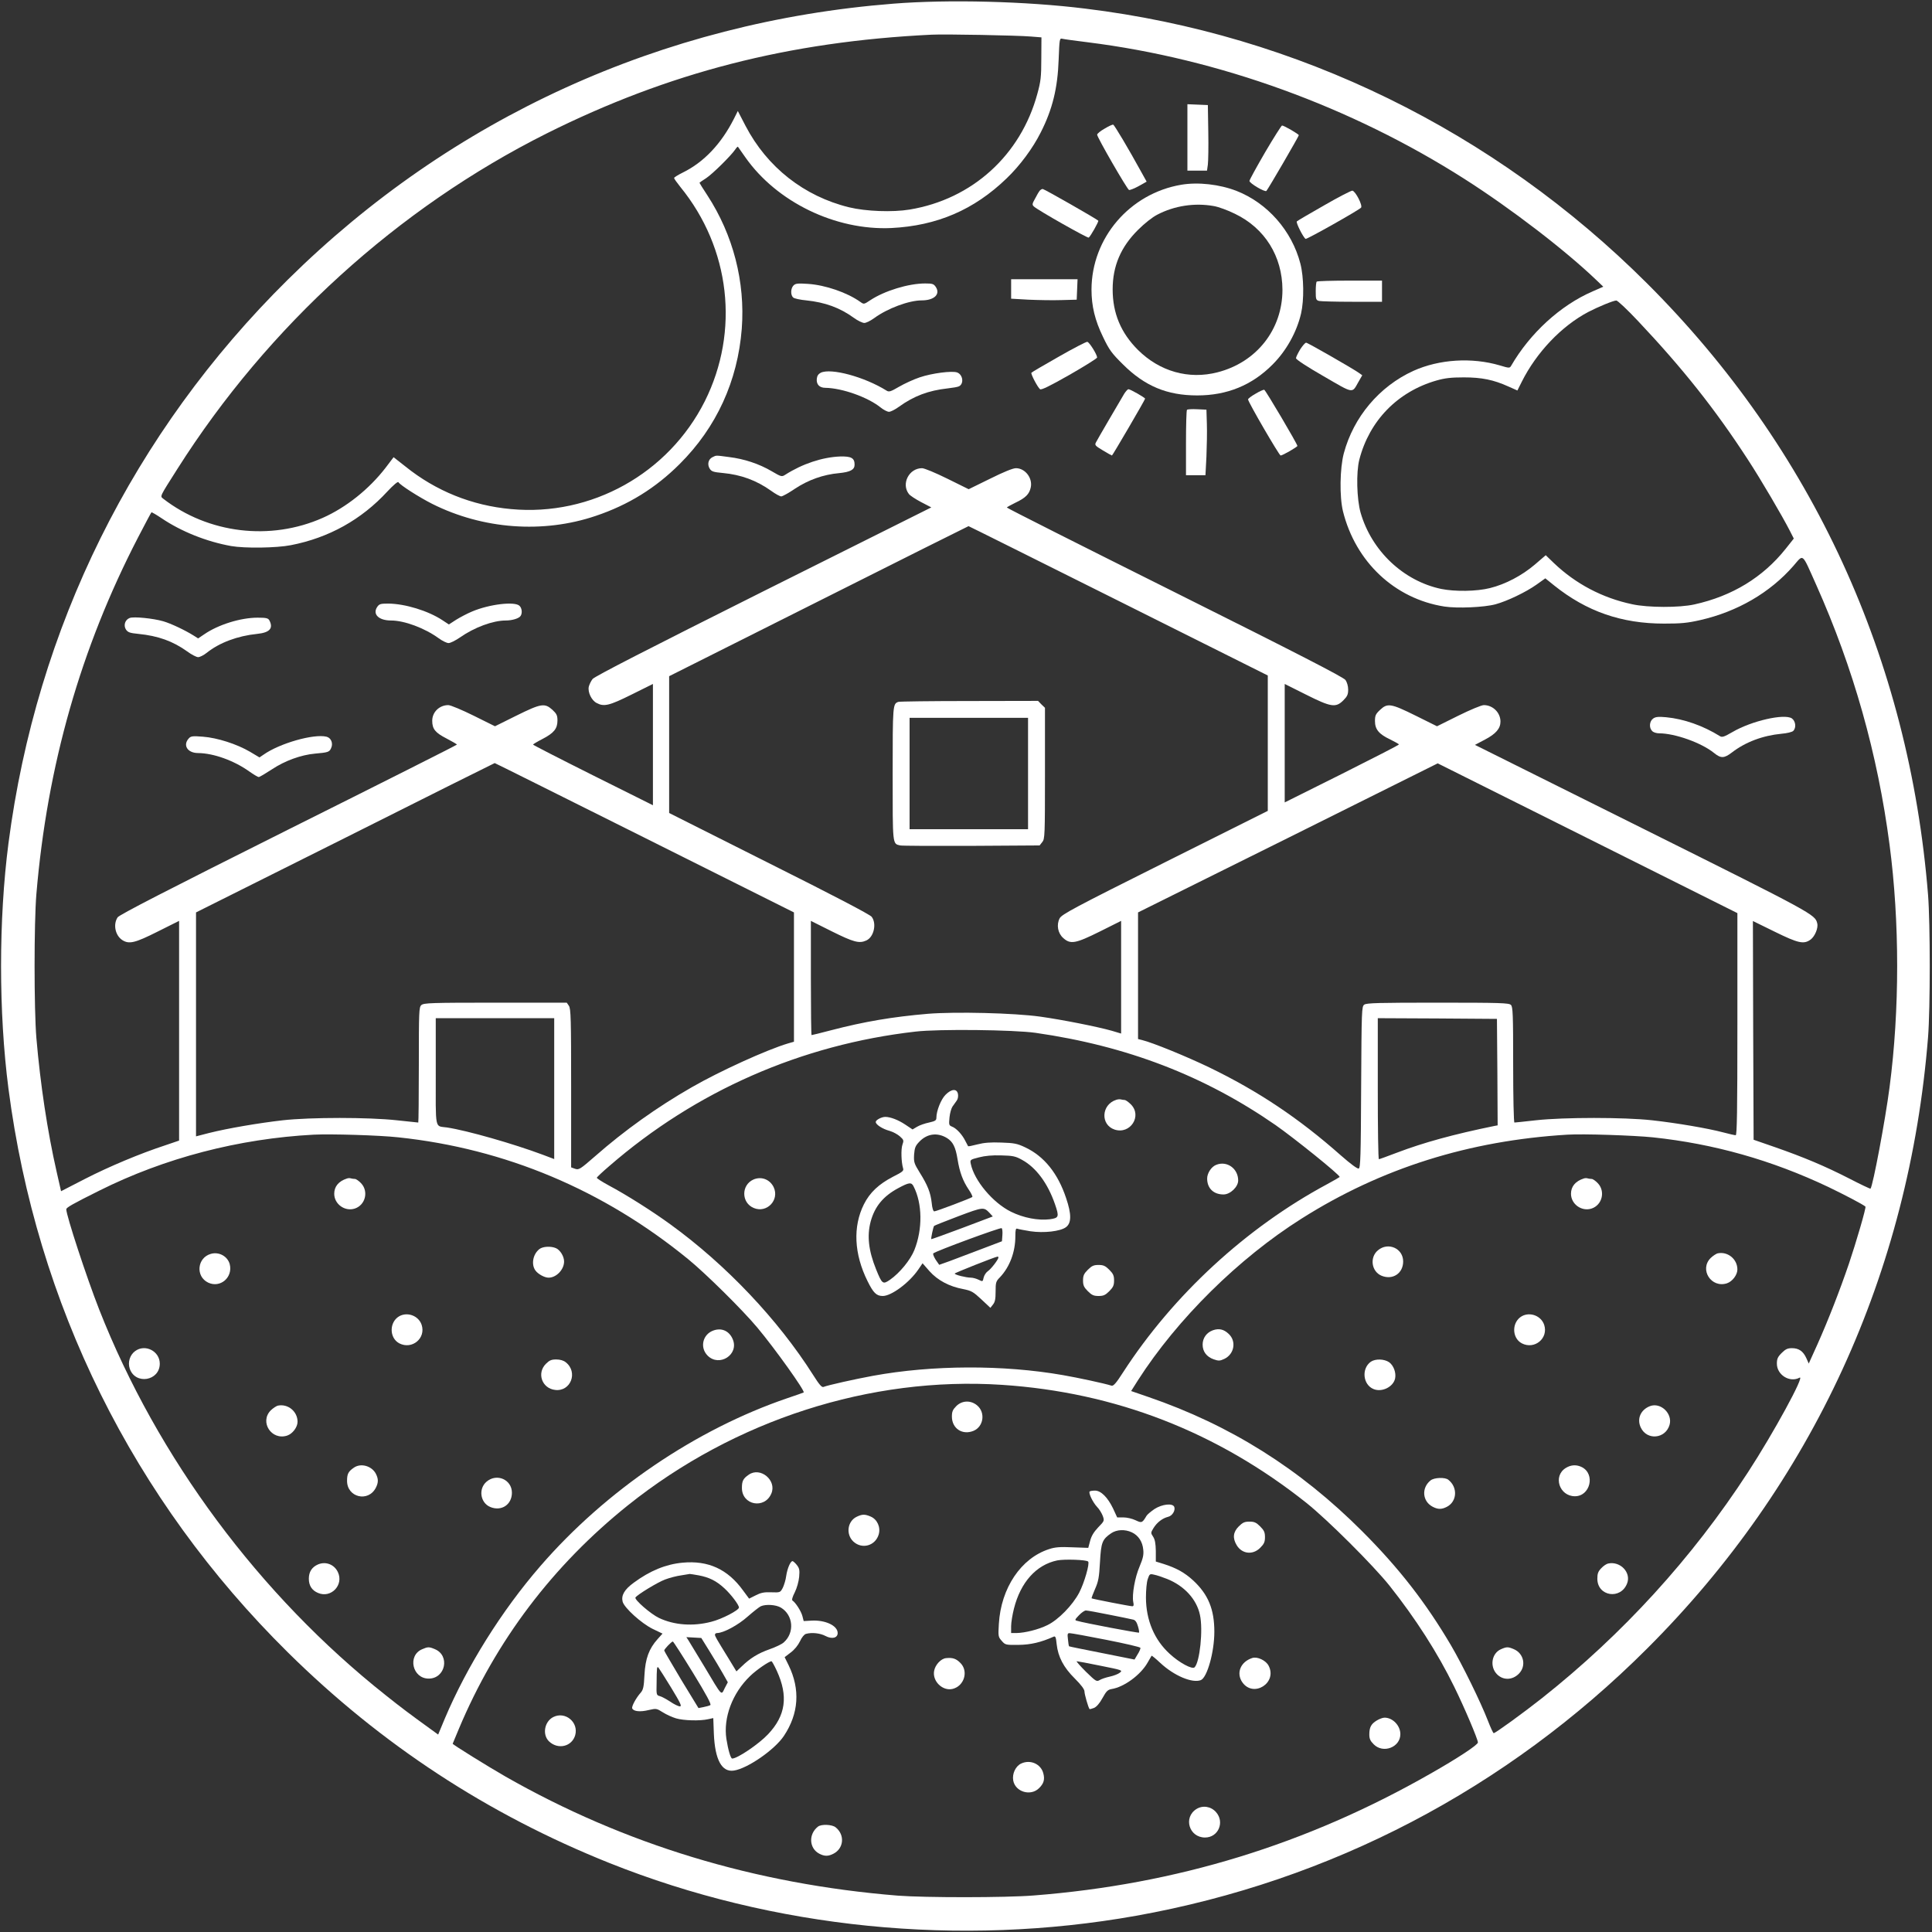 <?xml version="1.0" encoding="UTF-8"?> <svg xmlns="http://www.w3.org/2000/svg" width="200" height="200" viewBox="0 0 200 200" fill="none"><rect x="0" y="0" width="200" height="200" fill="#333333" stroke="none"/><g clip-path="url(#clip0_80_16)"><path d="M92.482 0.38C68.555 2.263 46.759 12.19 29.796 28.949C13.781 44.774 3.781 64.964 0.876 87.299C-0.146 95.183 -0.146 104.818 0.876 112.701C3.781 135.037 13.781 155.227 29.796 171.051C39.445 180.584 50.496 187.825 63.095 192.862C80.088 199.65 99.343 201.577 117.606 198.321C137.752 194.716 155.956 185.197 170.511 170.657C187.62 153.577 197.635 131.767 199.591 107.372C199.825 104.365 199.825 95.635 199.591 92.628C197.635 68.234 187.62 46.424 170.511 29.343C154.686 13.548 134.292 3.562 112.336 0.891C106.233 0.132 98.175 -0.073 92.482 0.38ZM106.715 3.781L107.81 3.869L107.796 6.059C107.796 7.971 107.737 8.438 107.387 9.708C105.664 16.073 100.628 20.628 94.16 21.694C92.394 21.986 89.635 21.883 87.898 21.46C83.241 20.321 79.416 17.314 77.182 13.037L76.379 11.489L75.985 12.278C74.657 14.905 72.861 16.788 70.701 17.854C70.19 18.102 69.781 18.365 69.781 18.424C69.781 18.497 70.073 18.905 70.423 19.343C75.606 25.694 76.584 34.292 72.963 41.533C69.197 49.022 61.212 53.475 52.905 52.701C48.861 52.336 45.124 50.832 41.971 48.292L40.744 47.329L39.927 48.409C38.204 50.643 35.839 52.526 33.416 53.606C27.985 56.015 21.562 55.241 16.89 51.621C16.555 51.358 16.511 51.46 18.365 48.54C27.737 33.752 41.197 21.533 56.569 13.825C69.212 7.504 81.664 4.307 96.423 3.591C97.81 3.518 105.358 3.664 106.715 3.781ZM112.628 4.38C126.146 6.073 139.883 11.051 151.606 18.526C156.394 21.577 162.029 25.898 165.285 29.022L165.971 29.679L164.876 30.161C161.533 31.606 158.379 34.497 156.423 37.883C156.277 38.117 156.219 38.117 155.255 37.825C152.365 36.978 148.993 37.183 146.306 38.394C142.788 40 140.117 43.168 139.109 46.934C138.701 48.482 138.657 51.416 139.022 52.92C140.321 58.161 144.379 61.986 149.518 62.788C150.847 62.993 153.635 62.876 154.817 62.555C156.044 62.219 157.956 61.3 159.051 60.526L159.971 59.869L160.876 60.599C164.248 63.3 167.854 64.555 172.263 64.555C174.015 64.555 174.671 64.497 176.015 64.19C179.854 63.314 183.226 61.358 185.65 58.584C186.73 57.343 186.496 57.154 188 60.511C191.869 69.168 194.379 78.088 195.606 87.445C196.657 95.416 196.657 104.57 195.606 112.555C195.168 115.942 193.883 122.759 193.635 123.051C193.606 123.081 192.613 122.613 191.431 122C188.89 120.701 186.73 119.796 183.723 118.745L181.533 117.986L181.489 106.657L181.46 95.343L183.723 96.453C186.16 97.65 186.73 97.781 187.445 97.256C187.883 96.92 188.248 96.044 188.117 95.577C187.898 94.672 187.752 94.584 170.029 85.752L152.686 77.11L153.737 76.555C154.847 75.971 155.328 75.416 155.328 74.701C155.328 73.767 154.54 72.993 153.606 72.993C153.358 72.993 152.204 73.475 150.963 74.088L148.759 75.183L146.555 74.088C143.985 72.818 143.635 72.759 142.861 73.489C142.409 73.913 142.336 74.073 142.336 74.643C142.336 75.504 142.744 76 143.927 76.555C144.423 76.803 144.817 77.022 144.817 77.066C144.817 77.124 142.16 78.482 138.905 80.117L132.993 83.066V76.934V70.803L135.182 71.898C137.796 73.212 138.277 73.285 139.066 72.497C139.474 72.088 139.562 71.883 139.562 71.387C139.562 71.022 139.445 70.628 139.285 70.394C139.08 70.102 134.306 67.65 121.62 61.314C112.058 56.54 104.233 52.599 104.233 52.54C104.233 52.497 104.628 52.278 105.109 52.044C106.16 51.548 106.555 51.154 106.701 50.467C106.92 49.504 106.131 48.467 105.168 48.467C104.861 48.467 103.883 48.861 102.482 49.562L100.277 50.643L98.088 49.562C96.847 48.949 95.693 48.467 95.445 48.467C94.102 48.467 93.27 50.088 94.088 51.139C94.19 51.285 94.759 51.664 95.343 51.971L96.409 52.526L79.022 61.212C67.124 67.168 61.547 70.029 61.343 70.292C61.182 70.497 61.007 70.862 60.949 71.095C60.832 71.665 61.241 72.511 61.766 72.774C62.525 73.183 63.066 73.051 65.387 71.898L67.591 70.803V77.081V83.358L61.387 80.263C57.971 78.555 55.182 77.124 55.182 77.081C55.182 77.037 55.62 76.774 56.16 76.497C57.343 75.883 57.708 75.431 57.708 74.584C57.708 74.059 57.62 73.883 57.182 73.475C56.38 72.759 56.014 72.818 53.445 74.088L51.241 75.183L49.036 74.088C47.825 73.489 46.642 72.993 46.409 72.993C45.489 72.993 44.744 73.708 44.744 74.613C44.744 75.475 45.066 75.854 46.233 76.453C46.817 76.759 47.299 77.037 47.299 77.081C47.299 77.124 39.445 81.081 29.854 85.869C17.255 92.175 12.35 94.701 12.175 94.964C11.693 95.694 11.927 96.832 12.657 97.314C13.358 97.767 13.971 97.621 16.321 96.438L18.54 95.329V106.701V118.073L17.124 118.555C14.496 119.416 11.328 120.745 8.817 122.029L6.321 123.314L5.869 121.329C4.905 117.095 4.175 112.234 3.766 107.445C3.518 104.482 3.518 95.519 3.766 92.555C4.89 79.241 8.35 67.11 14.292 55.635C15.022 54.234 15.635 53.066 15.679 53.037C15.708 53.008 16.19 53.285 16.73 53.65C18.788 55.037 21.401 56.073 23.927 56.526C25.358 56.774 28.598 56.73 30.102 56.438C34.029 55.679 37.416 53.796 40.102 50.876C40.715 50.219 41.182 49.825 41.241 49.913C41.416 50.219 43.416 51.489 44.744 52.161C49.985 54.788 56.219 55.256 61.679 53.402C65.066 52.263 67.883 50.511 70.365 48.029C74.175 44.234 76.365 39.431 76.788 34.029C77.153 29.183 75.898 24.321 73.226 20.219C72.774 19.533 72.409 18.949 72.409 18.92C72.409 18.905 72.715 18.686 73.109 18.438C73.781 17.986 75.62 16.175 76.102 15.489C76.234 15.285 76.365 15.153 76.394 15.197C76.423 15.226 76.759 15.708 77.153 16.278C80.409 20.92 86.496 23.869 92.263 23.606C96.993 23.372 100.832 21.723 104.204 18.467C105.577 17.154 106.92 15.343 107.737 13.708C108.949 11.329 109.489 9.124 109.591 6.175C109.679 4 109.679 3.942 109.985 4.015C110.146 4.059 111.343 4.219 112.628 4.38ZM169.577 33.241C174.19 38.132 177.547 42.351 180.949 47.592C182.277 49.621 184.525 53.46 185.27 54.92L185.693 55.752L184.847 56.818C182.496 59.767 179.314 61.708 175.401 62.57C173.839 62.92 170.598 62.905 168.978 62.555C165.869 61.898 163.109 60.438 160.847 58.278L160.015 57.475L158.876 58.453C157.533 59.592 155.839 60.482 154.248 60.876C152.861 61.227 150.613 61.256 149.182 60.964C145.27 60.132 141.985 57.022 140.847 53.066C140.452 51.664 140.379 48.905 140.715 47.592C141.752 43.548 144.686 40.54 148.715 39.387C149.591 39.139 150.233 39.066 151.533 39.066C153.387 39.066 154.613 39.314 156.16 40.015L157.08 40.424L157.533 39.519C159.066 36.467 161.65 33.752 164.423 32.292C165.431 31.767 167.022 31.11 167.314 31.11C167.445 31.095 168.467 32.059 169.577 33.241ZM115.766 62.19L131.241 69.927V76.934V83.942L120.584 89.27C111.124 94 109.912 94.657 109.693 95.066C109.343 95.737 109.504 96.613 110.073 97.11C110.817 97.781 111.343 97.679 113.869 96.424L116.058 95.329V101.154V106.993L115.08 106.701C113.577 106.278 109.971 105.562 107.679 105.241C104.949 104.862 98.92 104.716 96.044 104.949C92.438 105.256 89.474 105.752 86.014 106.657C84.963 106.935 84.058 107.154 84.014 107.154C83.971 107.154 83.942 104.497 83.942 101.241V95.329L86.131 96.424C88.365 97.533 88.949 97.694 89.679 97.358C90.467 97.007 90.774 95.606 90.234 94.905C90.058 94.672 86.234 92.672 79.606 89.358L69.27 84.161V77.081V70L84.744 62.234C93.255 57.956 100.233 54.467 100.263 54.467C100.277 54.453 107.255 57.942 115.766 62.19ZM66.715 86.716L82.19 94.453V101.139V107.84L81.576 108.015C79.372 108.672 74.496 110.891 71.606 112.555C68.014 114.613 64.628 117.037 61.62 119.679C60.044 121.051 59.927 121.124 59.533 120.993L59.124 120.847V112.643C59.124 105.46 59.095 104.409 58.89 104.117L58.671 103.796H51.285C44.613 103.796 43.868 103.825 43.62 104.044C43.372 104.263 43.358 104.657 43.358 110.248C43.358 113.518 43.328 116.205 43.299 116.205C43.27 116.205 42.277 116.102 41.08 115.971C38.117 115.65 32.204 115.65 29.27 115.971C26.73 116.263 23.576 116.803 21.649 117.285L20.292 117.635V106.044V94.453L35.737 86.73C44.219 82.467 51.182 78.993 51.212 78.993C51.226 78.978 58.204 82.467 66.715 86.716ZM179.854 106.015C179.854 115.124 179.81 117.518 179.679 117.518C179.577 117.518 178.993 117.387 178.394 117.227C176.803 116.803 173.533 116.248 171.022 115.971C168.117 115.65 161.912 115.65 158.993 115.971C157.839 116.102 156.847 116.205 156.774 116.205C156.701 116.205 156.642 113.635 156.642 110.234C156.642 104.993 156.613 104.219 156.409 104.029C156.204 103.825 155.328 103.796 148.847 103.796C142.744 103.796 141.474 103.825 141.226 104C140.963 104.205 140.949 104.482 140.905 112.555C140.876 119.737 140.832 120.905 140.657 120.964C140.525 121.022 139.839 120.511 138.803 119.606C134.467 115.767 130.248 112.949 125.182 110.497C122.847 109.372 119.314 107.927 118.219 107.664L117.81 107.562V101.008V94.453L133.328 86.745L148.832 79.022L164.35 86.774L179.854 94.526V106.015ZM57.372 112.701V119.986L56.175 119.533C53.124 118.394 48.38 117.037 46.277 116.716C44.978 116.526 45.109 117.154 45.109 110.935V105.402H51.241H57.372V112.701ZM155.007 110.978L155.036 116.497L154.715 116.555C150.496 117.416 147.358 118.278 144.598 119.329C143.635 119.694 142.803 120 142.744 120C142.671 120 142.628 116.716 142.628 112.701V105.402L148.803 105.431L154.963 105.475L155.007 110.978ZM107.212 106.92C116.657 108.278 124.671 111.358 132.044 116.467C133.985 117.825 138.686 121.606 138.686 121.84C138.686 121.854 138.117 122.19 137.416 122.57C129.007 127.081 121.445 134.059 116.263 142.059C115.547 143.183 115.255 143.504 115.066 143.445C114.35 143.212 111.547 142.613 110.029 142.351C103.854 141.27 96.511 141.299 90.365 142.424C88.467 142.774 85.722 143.387 85.241 143.577C85.066 143.635 84.803 143.329 84.175 142.336C80.54 136.599 75.153 130.92 69.416 126.759C67.533 125.387 64.832 123.679 63.022 122.716C62.321 122.336 61.752 121.971 61.781 121.913C61.81 121.84 62.38 121.299 63.066 120.716C72.029 112.935 82.963 108.132 94.788 106.789C97.182 106.511 104.949 106.599 107.212 106.92ZM41.241 117.737C52.306 118.905 62.467 123.183 71.241 130.351C73.08 131.854 76.89 135.621 78.409 137.445C80.219 139.606 83.358 144 83.197 144.146C83.168 144.161 82.423 144.438 81.533 144.73C72.058 147.956 62.715 154.292 55.941 162.117C51.927 166.745 48.336 172.497 46.044 177.913L45.358 179.562L44.613 179.022C42.394 177.416 41.518 176.759 39.927 175.489C26.861 165.139 16.306 150.92 10.263 135.548C8.963 132.234 6.861 125.825 6.861 125.183C6.861 125.008 7.518 124.628 10.277 123.256C17.051 119.869 24.73 117.869 32.482 117.46C34.263 117.372 39.27 117.518 41.241 117.737ZM171.109 117.737C177.431 118.409 183.387 120.088 189.27 122.876C190.905 123.664 192.817 124.657 193.109 124.905C193.212 124.978 192.131 128.657 191.401 130.818C190.467 133.562 189.255 136.672 188.146 139.154L187.241 141.154L186.993 140.599C186.671 139.883 186.219 139.562 185.504 139.562C185.051 139.562 184.832 139.664 184.438 140.059C184.029 140.467 183.942 140.672 183.942 141.168C183.942 142.336 185.285 143.168 186.292 142.613C186.89 142.307 183.577 148.38 180.949 152.409C175.182 161.285 167.971 169.183 159.62 175.796C157.737 177.285 154.803 179.416 154.628 179.416C154.569 179.416 154.306 178.847 154.029 178.132C153.285 176.205 151.387 172.336 150.204 170.321C147.606 165.913 144.817 162.321 141.022 158.526C134.555 152.044 127.343 147.518 118.876 144.613L117.095 144L117.796 142.891C121.869 136.54 128.219 130.263 134.744 126.146C142.978 120.935 152.073 118.073 162.263 117.46C163.898 117.358 169.095 117.533 171.109 117.737ZM103.723 143.358C115.46 144.132 125.985 148.219 135.255 155.591C137.445 157.343 142.16 162.044 143.839 164.146C146.54 167.548 148.817 171.095 150.54 174.613C151.562 176.686 152.993 180.044 152.993 180.38C152.993 180.628 150.89 182.015 148.087 183.606C135.255 190.935 121.796 195.066 107.007 196.219C104.087 196.453 95.737 196.453 92.92 196.234C78.146 195.037 64.628 190.92 52.336 183.913C50.525 182.876 46.861 180.599 46.861 180.511C46.861 180.497 47.153 179.796 47.504 178.964C51.328 169.854 57.226 162.059 65.007 155.825C76.044 146.993 90.102 142.467 103.723 143.358Z" fill="white"></path><path d="M122.92 14.233V17.664H123.927H124.949L125.037 17.036C125.081 16.701 125.11 15.168 125.081 13.649L125.037 10.876L123.986 10.832L122.92 10.788V14.233Z" fill="white"></path><path d="M114.35 13.314C113.927 13.548 113.576 13.84 113.576 13.942C113.576 14.22 116.671 19.577 116.875 19.665C116.963 19.694 117.416 19.519 117.868 19.271L118.7 18.803L118.116 17.752C116.802 15.358 115.357 12.935 115.24 12.906C115.167 12.877 114.759 13.066 114.35 13.314Z" fill="white"></path><path d="M130.963 15.766C130.073 17.299 129.343 18.627 129.343 18.729C129.343 18.977 130.949 19.912 131.095 19.766C131.27 19.591 134.452 14.116 134.452 13.999C134.452 13.883 132.919 12.992 132.715 12.992C132.657 12.992 131.854 14.248 130.963 15.766Z" fill="white"></path><path d="M122.291 19.123C116.948 20.029 113.007 24.627 112.992 29.97C112.992 31.678 113.343 33.153 114.189 34.89C114.832 36.233 115.08 36.569 116.262 37.736C118.51 39.97 120.817 40.934 123.941 40.934C127.021 40.934 129.605 39.883 131.737 37.736C133.153 36.321 134.233 34.393 134.686 32.452C135.007 31.05 134.978 28.685 134.613 27.284C133.737 23.897 131.211 21.021 128.014 19.766C126.248 19.08 124.043 18.831 122.291 19.123ZM125.635 21.328C126.102 21.401 127.109 21.766 127.839 22.131C130.934 23.62 132.744 26.525 132.759 29.999C132.759 34.102 130.087 37.503 126.043 38.539C123.051 39.313 120.043 38.452 117.795 36.218C116.029 34.452 115.182 32.423 115.182 29.956C115.182 27.532 116.029 25.561 117.81 23.795C118.467 23.138 119.27 22.496 119.81 22.218C121.576 21.299 123.664 20.977 125.635 21.328Z" fill="white"></path><path d="M107.635 19.737C107.548 19.839 107.329 20.204 107.153 20.555C106.847 21.095 106.832 21.197 107.022 21.372C107.416 21.752 112.584 24.671 112.701 24.598C112.876 24.496 113.766 22.919 113.693 22.846C113.518 22.657 108.088 19.562 107.942 19.562C107.854 19.562 107.708 19.649 107.635 19.737Z" fill="white"></path><path d="M137.08 21.255C135.591 22.101 134.321 22.846 134.248 22.919C134.131 23.036 134.905 24.569 135.153 24.729C135.27 24.802 140.599 21.795 140.891 21.503C141.095 21.299 140.336 19.809 140 19.736C139.883 19.722 138.569 20.393 137.08 21.255Z" fill="white"></path><path d="M104.672 29.913V30.92L106.467 31.023C107.446 31.066 108.978 31.096 109.854 31.066L111.46 31.023L111.504 29.957L111.548 28.906H108.103H104.672V29.913Z" fill="white"></path><path d="M136.306 29.153C136.248 29.196 136.204 29.649 136.204 30.16C136.204 30.977 136.233 31.065 136.54 31.153C136.715 31.196 138.262 31.24 139.971 31.24H143.065V30.145V29.05H139.737C137.898 29.05 136.35 29.094 136.306 29.153Z" fill="white"></path><path d="M82.146 29.548C81.839 29.855 81.824 30.556 82.116 30.804C82.233 30.906 82.846 31.038 83.474 31.096C85.416 31.3 86.948 31.855 88.394 32.906C88.788 33.198 89.284 33.432 89.474 33.432C89.664 33.432 90.131 33.198 90.511 32.921C91.868 31.928 94.087 31.096 95.416 31.096C96.7 31.096 97.372 30.468 96.876 29.709C96.657 29.388 96.54 29.344 95.766 29.344C94.043 29.344 91.562 30.103 90.087 31.081C89.445 31.505 89.43 31.519 89.065 31.256C87.693 30.278 85.43 29.505 83.649 29.388C82.584 29.315 82.35 29.344 82.146 29.548Z" fill="white"></path><path d="M109.606 36.92C108.087 37.781 106.817 38.526 106.773 38.584C106.671 38.672 107.401 40.073 107.664 40.292C107.795 40.395 108.686 39.956 110.715 38.803C112.292 37.898 113.576 37.095 113.576 37.008C113.562 36.686 112.759 35.402 112.554 35.387C112.438 35.373 111.109 36.059 109.606 36.92Z" fill="white"></path><path d="M134.598 36.161C134.365 36.555 134.16 36.964 134.16 37.081C134.16 37.212 135.313 37.971 137.021 38.949C140.189 40.789 139.941 40.745 140.627 39.533L141.021 38.847L140.627 38.57C139.854 38.044 135.372 35.475 135.211 35.475C135.109 35.475 134.846 35.782 134.598 36.161Z" fill="white"></path><path d="M84.963 38.585C84.715 38.717 84.584 38.906 84.554 39.213C84.496 39.797 84.832 40.147 85.445 40.147C87.182 40.176 89.825 41.111 91.153 42.176C91.46 42.425 91.854 42.629 92.029 42.629C92.204 42.629 92.671 42.395 93.065 42.103C94.627 40.979 96.131 40.425 98.102 40.206C98.627 40.147 99.153 40.06 99.284 39.987C99.81 39.709 99.678 38.775 99.08 38.556C98.569 38.366 96.481 38.629 95.197 39.067C94.584 39.271 93.635 39.709 93.08 40.03C92.204 40.541 92.029 40.6 91.781 40.439C89.489 39.008 86.014 38.074 84.963 38.585Z" fill="white"></path><path d="M116.38 40.76C115.781 41.767 113.606 45.49 113.46 45.782C113.299 46.074 113.372 46.147 114.175 46.629C114.657 46.921 115.08 47.154 115.109 47.154C115.168 47.154 118.54 41.388 118.54 41.271C118.54 41.169 117.022 40.293 116.818 40.293C116.73 40.293 116.54 40.512 116.38 40.76Z" fill="white"></path><path d="M129.971 40.76C129.548 40.994 129.197 41.271 129.197 41.344C129.197 41.607 132.424 47.154 132.57 47.154C132.774 47.154 134.307 46.264 134.307 46.162C134.292 45.943 131.007 40.381 130.876 40.351C130.803 40.322 130.38 40.512 129.971 40.76Z" fill="white"></path><path d="M122.876 42.423C122.817 42.482 122.773 44.029 122.773 45.869V49.197H123.781H124.788L124.89 47.256C124.934 46.205 124.963 44.672 124.934 43.869L124.89 42.409L123.941 42.365C123.416 42.336 122.934 42.365 122.876 42.423Z" fill="white"></path><path d="M73.751 47.328C73.313 47.547 73.197 48.087 73.474 48.525C73.664 48.817 73.868 48.876 74.817 48.963C76.7 49.139 78.306 49.722 79.839 50.817C80.277 51.139 80.744 51.387 80.875 51.387C81.007 51.387 81.664 51.022 82.306 50.584C83.678 49.679 85.226 49.124 86.861 48.978C88.029 48.861 88.467 48.628 88.467 48.102C88.467 47.416 88.131 47.226 86.963 47.255C85.124 47.328 83.065 48.014 81.299 49.139C80.934 49.372 80.89 49.372 79.897 48.788C78.583 48.014 77.036 47.504 75.474 47.314C74.043 47.124 74.175 47.124 73.751 47.328Z" fill="white"></path><path d="M39.036 62.848C38.554 63.592 39.211 64.234 40.481 64.234C41.868 64.234 43.971 65.023 45.416 66.074C45.795 66.351 46.248 66.57 46.438 66.57C46.627 66.57 47.153 66.308 47.62 65.986C49.095 64.95 51.022 64.234 52.35 64.234C53.036 64.234 53.737 64.016 53.898 63.753C54.087 63.461 54.029 62.95 53.781 62.716C53.299 62.234 50.671 62.541 48.876 63.3C48.379 63.505 47.635 63.899 47.211 64.162L46.467 64.643L45.825 64.22C44.335 63.227 41.927 62.497 40.19 62.483C39.372 62.483 39.255 62.526 39.036 62.848Z" fill="white"></path><path d="M13.431 63.971C12.949 64.146 12.759 64.73 13.037 65.168C13.241 65.46 13.431 65.533 14.336 65.621C16.365 65.825 17.884 66.365 19.372 67.431C19.825 67.766 20.336 68.029 20.511 68.029C20.686 68.029 21.095 67.825 21.402 67.577C22.716 66.526 24.599 65.825 26.613 65.621C27.913 65.489 28.321 65.051 27.884 64.219C27.752 63.986 27.562 63.942 26.657 63.942C24.92 63.942 22.599 64.657 21.139 65.664L20.511 66.088L20.073 65.81C19.168 65.241 17.694 64.54 16.876 64.307C15.854 64.015 13.854 63.81 13.431 63.971Z" fill="white"></path><path d="M171.138 74.38C170.744 74.657 170.686 75.343 171.036 75.679C171.153 75.811 171.474 75.913 171.751 75.913C173.386 75.913 176.131 76.891 177.43 77.942C178.146 78.526 178.481 78.511 179.284 77.898C180.686 76.818 182.467 76.146 184.423 75.957C184.978 75.913 185.518 75.781 185.635 75.665C185.97 75.329 185.883 74.643 185.489 74.365C184.686 73.854 181.313 74.628 179.343 75.781C178.481 76.278 178.277 76.351 178.043 76.205C176.306 75.124 174.321 74.424 172.481 74.248C171.664 74.175 171.386 74.205 171.138 74.38Z" fill="white"></path><path d="M19.532 76.452C18.904 77.153 19.416 77.956 20.51 77.956C22.102 77.97 24.218 78.73 25.795 79.854C26.248 80.175 26.686 80.438 26.788 80.438C26.875 80.438 27.488 80.073 28.16 79.635C29.503 78.744 31.167 78.145 32.613 78.014C33.956 77.897 34.102 77.854 34.277 77.445C34.51 76.948 34.277 76.379 33.795 76.262C32.481 75.941 28.934 76.948 27.27 78.131L26.861 78.408L25.883 77.824C24.51 77.021 22.51 76.379 21.007 76.262C19.912 76.175 19.751 76.204 19.532 76.452Z" fill="white"></path><path d="M92.992 72.658C92.423 72.862 92.408 72.964 92.408 80.088C92.408 87.548 92.379 87.329 93.182 87.519C93.357 87.563 96.686 87.578 100.554 87.563L107.62 87.519L107.897 87.169C108.16 86.848 108.175 86.512 108.175 80.045V73.271L107.81 72.921L107.459 72.556L100.335 72.57C96.423 72.57 93.109 72.614 92.992 72.658ZM106.423 80.074V85.84H100.292H94.16V80.074V74.307H100.292H106.423V80.074Z" fill="white"></path><path d="M97.883 113.328C97.416 113.795 96.934 114.993 96.934 115.708C96.934 115.985 96.817 116.058 96.175 116.204C95.751 116.292 95.197 116.482 94.934 116.642L94.467 116.92L93.722 116.423C93.007 115.941 92.175 115.62 91.649 115.62C91.255 115.62 90.656 115.941 90.656 116.146C90.656 116.423 91.372 116.876 92.087 117.066C92.438 117.168 92.905 117.416 93.153 117.635C93.562 118 93.576 118.058 93.416 118.511C93.255 118.978 93.299 120.321 93.489 120.949C93.576 121.197 93.416 121.328 92.481 121.795C90.978 122.569 90.043 123.445 89.43 124.671C88.277 126.978 88.408 129.81 89.81 132.628C90.408 133.839 90.729 134.16 91.386 134.16C92.277 134.16 94.131 132.788 95.065 131.416L95.503 130.774L96.219 131.591C97.065 132.54 98.277 133.182 99.707 133.445C100.569 133.62 100.744 133.722 101.591 134.511L102.525 135.387L102.788 135.051C103.007 134.788 103.065 134.467 103.065 133.693C103.065 132.774 103.094 132.642 103.518 132.219C104.525 131.153 105.109 129.606 105.109 127.985C105.109 127.299 105.153 127.139 105.313 127.197C105.43 127.241 106.043 127.358 106.671 127.46C108.058 127.664 109.766 127.474 110.35 127.036C110.919 126.613 110.934 125.708 110.364 124.029C109.518 121.474 108.087 119.693 106.131 118.774C105.299 118.379 104.992 118.321 103.649 118.277C102.54 118.233 101.854 118.292 101.182 118.467C100.671 118.598 100.248 118.686 100.218 118.657C100.204 118.628 100.073 118.379 99.927 118.102C99.605 117.445 98.992 116.788 98.554 116.628C98.233 116.496 98.219 116.438 98.291 115.679C98.335 115.226 98.481 114.73 98.598 114.555C98.729 114.379 98.919 114.102 99.036 113.941C99.167 113.766 99.211 113.489 99.167 113.241C99.051 112.671 98.496 112.715 97.883 113.328ZM98.029 117.81C98.642 118.19 98.919 118.73 99.124 120C99.343 121.358 99.678 122.248 100.277 123.139C100.54 123.518 100.7 123.868 100.656 123.912C100.54 124.029 96.919 125.401 96.715 125.401C96.613 125.401 96.496 125.066 96.452 124.54C96.335 123.474 96.043 122.715 95.211 121.387C94.627 120.438 94.584 120.306 94.627 119.518C94.686 118.803 94.759 118.613 95.182 118.175C95.985 117.343 97.051 117.212 98.029 117.81ZM105.81 120.073C107.255 120.861 108.467 122.496 109.211 124.657C109.664 125.971 109.62 126.087 108.671 126.219C107.474 126.365 105.941 126.073 104.671 125.445C102.788 124.525 100.846 122.204 100.496 120.482C100.408 120.058 100.423 120.044 101.343 119.81C101.956 119.649 102.715 119.576 103.649 119.606C104.861 119.635 105.138 119.693 105.81 120.073ZM94.569 122.803C95.489 124.584 95.518 127.241 94.656 129.401C94.248 130.423 93.138 131.781 92.131 132.482C91.386 132.993 91.313 132.934 90.686 131.387C89.912 129.46 89.737 127.941 90.131 126.452C90.554 124.905 91.416 123.839 92.992 122.993C94.102 122.394 94.35 122.365 94.569 122.803ZM102.452 125.576L102.773 125.927L99.605 127.124C97.868 127.781 96.423 128.292 96.408 128.277C96.35 128.219 96.613 126.993 96.7 126.905C96.744 126.861 97.883 126.409 99.226 125.898C101.795 124.934 101.839 124.934 102.452 125.576ZM103.766 127.883L103.722 128.496L101.532 129.328C100.335 129.781 98.861 130.336 98.291 130.555L97.226 130.934L96.861 130.409C96.671 130.102 96.554 129.81 96.613 129.752C96.846 129.518 103.591 127.036 103.693 127.139C103.766 127.212 103.795 127.533 103.766 127.883ZM103.357 130.175C103.357 130.379 102.583 131.387 102.262 131.591C102.073 131.722 101.883 132.014 101.824 132.263C101.737 132.686 101.722 132.686 101.313 132.482C101.08 132.365 100.715 132.263 100.51 132.263C100.029 132.263 98.832 131.971 98.832 131.839C98.832 131.766 102.948 130.131 103.255 130.087C103.313 130.073 103.357 130.117 103.357 130.175Z" fill="white"></path><path d="M115.547 113.855C114 114.351 113.898 116.439 115.387 116.935C117.007 117.461 118.263 115.519 117.066 114.322C116.817 114.074 116.525 113.869 116.423 113.869C116.321 113.869 116.146 113.84 116.029 113.811C115.927 113.782 115.708 113.796 115.547 113.855Z" fill="white"></path><path d="M125.898 120.585C125.402 120.774 124.964 121.446 124.964 122.001C124.964 123.008 125.621 123.65 126.657 123.65C127.358 123.65 128.176 122.862 128.176 122.205C128.176 120.964 127.008 120.132 125.898 120.585Z" fill="white"></path><path d="M78 122.102C76.716 122.672 76.73 124.511 78.029 125.051C79.387 125.621 80.716 124.219 80.088 122.891C79.694 122.088 78.818 121.752 78 122.102Z" fill="white"></path><path d="M112.613 131.445C112.204 131.854 112.116 132.058 112.116 132.554C112.116 133.051 112.204 133.255 112.613 133.664C113.021 134.073 113.226 134.16 113.722 134.16C114.218 134.16 114.423 134.073 114.832 133.664C115.24 133.255 115.328 133.051 115.328 132.554C115.328 132.058 115.24 131.854 114.832 131.445C114.423 131.036 114.218 130.948 113.722 130.948C113.226 130.948 113.021 131.036 112.613 131.445Z" fill="white"></path><path d="M35.913 122C35.051 122.277 34.599 122.832 34.599 123.576C34.599 124.657 35.708 125.445 36.73 125.109C37.825 124.744 38.175 123.343 37.387 122.496C37.153 122.248 36.861 122.044 36.745 122.044C36.613 122.044 36.438 122.014 36.321 121.985C36.219 121.941 36.029 121.956 35.913 122Z" fill="white"></path><path d="M55.825 129.315C55.168 129.84 54.978 130.877 55.416 131.505C55.679 131.884 56.365 132.264 56.788 132.264C57.591 132.264 58.394 131.432 58.394 130.585C58.394 130.059 57.986 129.402 57.562 129.213C57.037 128.979 56.175 129.023 55.825 129.315Z" fill="white"></path><path d="M21.839 129.796C20.408 130.19 20.218 132.132 21.547 132.774C22.802 133.373 24.131 132.234 23.78 130.862C23.561 130.059 22.686 129.562 21.839 129.796Z" fill="white"></path><path d="M41.343 136.248C40.278 136.847 40.278 138.511 41.343 139.066C42.657 139.737 44.102 138.54 43.65 137.153C43.343 136.219 42.205 135.781 41.343 136.248Z" fill="white"></path><path d="M73.883 137.722C72.744 138.102 72.408 139.489 73.255 140.336C74.467 141.547 76.525 140.219 75.854 138.642C75.503 137.795 74.73 137.43 73.883 137.722Z" fill="white"></path><path d="M13.985 139.868C13.445 140.262 13.211 141.021 13.43 141.678C14 143.386 16.54 142.963 16.54 141.167C16.54 139.868 15.021 139.094 13.985 139.868Z" fill="white"></path><path d="M56.511 141.183C55.547 142.147 56.102 143.724 57.46 143.884C59.08 144.089 59.868 142.045 58.569 141.023C58.336 140.833 57.985 140.731 57.577 140.731C57.08 140.731 56.876 140.818 56.511 141.183Z" fill="white"></path><path d="M28.803 145.503C28.613 145.533 28.277 145.766 28.029 146C26.846 147.197 28.102 149.138 29.723 148.613C30.292 148.423 30.803 147.737 30.803 147.182C30.803 146.117 29.825 145.314 28.803 145.503Z" fill="white"></path><path d="M36.642 151.927C36.058 152.321 35.927 152.584 35.927 153.285C35.912 155.007 38.117 155.547 38.905 154.015C39.182 153.474 39.182 153.095 38.905 152.555C38.482 151.752 37.358 151.431 36.642 151.927Z" fill="white"></path><path d="M50.38 153.373C49.504 154.103 49.708 155.563 50.745 156.001C51.898 156.483 52.993 155.767 52.993 154.526C52.993 153.169 51.431 152.483 50.38 153.373Z" fill="white"></path><path d="M32.905 161.956C32.277 162.233 31.971 162.73 31.971 163.43C31.971 164.146 32.292 164.642 32.934 164.905C34.277 165.474 35.606 164.073 34.978 162.744C34.598 161.941 33.708 161.606 32.905 161.956Z" fill="white"></path><path d="M43.693 170.731C42.16 171.388 42.686 173.768 44.379 173.768C46.116 173.768 46.613 171.373 45.007 170.716C44.423 170.468 44.291 170.468 43.693 170.731Z" fill="white"></path><path d="M163.942 122C163.08 122.277 162.628 122.832 162.628 123.576C162.628 124.657 163.737 125.445 164.759 125.109C165.854 124.744 166.205 123.343 165.416 122.496C165.183 122.248 164.891 122.044 164.774 122.044C164.643 122.044 164.467 122.014 164.351 121.985C164.248 121.941 164.059 121.956 163.942 122Z" fill="white"></path><path d="M142.642 129.432C141.766 130.162 141.971 131.622 143.007 132.06C144.161 132.541 145.255 131.826 145.255 130.585C145.255 129.227 143.693 128.541 142.642 129.432Z" fill="white"></path><path d="M177.854 129.738C177.664 129.767 177.328 130.001 177.08 130.234C175.897 131.431 177.153 133.373 178.773 132.847C179.343 132.657 179.854 131.971 179.854 131.417C179.854 130.351 178.875 129.548 177.854 129.738Z" fill="white"></path><path d="M157.547 136.248C156.482 136.847 156.482 138.511 157.547 139.066C158.861 139.737 160.306 138.54 159.854 137.153C159.547 136.219 158.409 135.781 157.547 136.248Z" fill="white"></path><path d="M125.562 137.708C124.905 137.942 124.496 138.511 124.496 139.197C124.496 139.913 124.905 140.453 125.635 140.715C126.146 140.891 126.277 140.891 126.744 140.672C127.781 140.175 128.014 138.832 127.182 138.073C126.686 137.606 126.19 137.489 125.562 137.708Z" fill="white"></path><path d="M141.912 140.963C140.919 141.664 141.08 143.343 142.189 143.795C143.065 144.16 144.248 143.562 144.423 142.686C144.54 142.087 144.262 141.357 143.81 141.022C143.299 140.671 142.394 140.642 141.912 140.963Z" fill="white"></path><path d="M170.803 145.563C169.825 145.942 169.431 146.891 169.854 147.781C170.497 149.139 172.409 148.949 172.832 147.504C173.168 146.336 171.913 145.139 170.803 145.563Z" fill="white"></path><path d="M162.102 151.956C160.73 152.788 161.416 154.891 163.036 154.891C164.613 154.891 165.168 152.613 163.766 151.883C163.226 151.606 162.642 151.621 162.102 151.956Z" fill="white"></path><path d="M148.088 153.255C147.124 154.029 147.241 155.431 148.321 155.985C148.862 156.263 149.241 156.263 149.781 155.985C150.847 155.431 150.92 153.956 149.927 153.182C149.592 152.905 148.453 152.949 148.088 153.255Z" fill="white"></path><path d="M166.482 161.854C166.306 161.883 165.985 162.102 165.766 162.336C165.43 162.686 165.357 162.905 165.357 163.431C165.357 165.256 167.781 165.635 168.438 163.913C168.876 162.789 167.737 161.591 166.482 161.854Z" fill="white"></path><path d="M155.372 170.73C154.409 171.154 154.19 172.54 154.978 173.329C155.606 173.956 156.554 173.942 157.226 173.27C158.029 172.467 157.752 171.154 156.7 170.716C156.102 170.467 155.971 170.467 155.372 170.73Z" fill="white"></path><path d="M98.993 145.561C98.628 145.926 98.54 146.131 98.54 146.642C98.54 147.883 99.635 148.598 100.788 148.116C101.825 147.678 102.029 146.218 101.153 145.488C100.496 144.934 99.591 144.963 98.993 145.561Z" fill="white"></path><path d="M77.518 152.656C76.934 153.05 76.803 153.313 76.803 154.014C76.788 155.824 79.168 156.262 79.854 154.598C80.423 153.24 78.715 151.824 77.518 152.656Z" fill="white"></path><path d="M112.803 154.395C112.657 154.541 113.124 155.519 113.562 155.986C113.796 156.219 114.058 156.657 114.161 156.935C114.336 157.431 114.321 157.46 113.679 158.117C113.226 158.599 112.978 159.008 112.847 159.519L112.657 160.234L111.022 160.176C109.723 160.117 109.212 160.161 108.599 160.365C105.693 161.3 103.62 164.395 103.401 168.103C103.328 169.373 103.328 169.446 103.693 169.854C104.058 170.278 104.088 170.292 105.431 170.278C106.701 170.263 107.752 170.015 109.066 169.431C109.255 169.343 109.314 169.475 109.387 170.219C109.533 171.519 110.102 172.614 111.27 173.767C111.912 174.409 112.263 174.876 112.263 175.095C112.263 175.387 112.657 176.76 112.788 176.92C112.817 176.949 113.022 176.891 113.255 176.803C113.518 176.687 113.825 176.336 114.131 175.781C114.526 175.066 114.671 174.92 115.08 174.847C116.365 174.643 118.073 173.387 118.788 172.132C119.007 171.767 119.197 171.431 119.212 171.402C119.241 171.373 119.65 171.708 120.131 172.161C121.547 173.475 123.416 174.263 124.307 173.927C124.963 173.665 125.708 171.022 125.708 168.92C125.708 166.599 125.08 165.066 123.533 163.621C122.628 162.789 121.781 162.322 120.453 161.898L119.65 161.65V160.555C119.635 159.781 119.562 159.373 119.372 159.081C119.109 158.687 119.124 158.657 119.416 158.176C119.781 157.592 120.336 157.168 120.92 157.022C121.358 156.92 121.693 156.365 121.562 156C121.401 155.577 120.292 155.708 119.504 156.219C119.139 156.468 118.759 156.789 118.686 156.92C118.248 157.665 118.19 157.679 117.547 157.373C117.212 157.212 116.657 157.081 116.292 157.081H115.65L115.226 156.161C114.671 155.008 113.971 154.307 113.358 154.307C113.095 154.307 112.861 154.351 112.803 154.395ZM117.168 158.628C117.854 158.949 118.277 159.606 118.35 160.424C118.409 160.949 118.321 161.329 117.971 162.161C117.489 163.271 117.168 165.081 117.314 165.84C117.387 166.161 117.358 166.278 117.212 166.278C116.963 166.278 113.08 165.519 113.007 165.46C112.978 165.431 113.139 164.993 113.358 164.497C113.708 163.708 113.781 163.3 113.869 161.708C113.985 159.65 114.102 159.358 115.036 158.716C115.606 158.336 116.453 158.292 117.168 158.628ZM112.642 161.65C112.832 161.825 112.248 163.854 111.723 164.862C111.036 166.176 109.547 167.694 108.423 168.234C107.518 168.687 106.102 169.037 105.226 169.052H104.671V168.351C104.671 167.971 104.803 167.154 104.963 166.526C105.65 163.796 107.27 161.986 109.445 161.533C110.19 161.387 112.453 161.46 112.642 161.65ZM120.803 163.446C122.599 164.161 123.883 165.562 124.219 167.183C124.555 168.716 124.204 172.059 123.664 172.599C123.416 172.847 122.073 172.117 121.095 171.212C119.504 169.767 118.642 167.738 118.628 165.402C118.628 164.599 118.701 163.781 118.817 163.46C118.993 162.935 119.036 162.906 119.46 163.008C119.723 163.052 120.321 163.256 120.803 163.446ZM114.832 167.154C116.029 167.387 117.139 167.621 117.314 167.665C117.518 167.708 117.679 167.927 117.796 168.336C117.898 168.657 117.942 168.964 117.912 169.008C117.839 169.066 112.19 168 111.474 167.781C111.241 167.723 111.27 167.65 111.693 167.212C111.956 166.935 112.277 166.716 112.409 166.716C112.54 166.716 113.635 166.906 114.832 167.154ZM114.511 169.752C116.438 170.132 118.029 170.497 118.058 170.584C118.073 170.657 117.956 170.964 117.766 171.256L117.445 171.796L114.088 171.125C112.248 170.76 110.701 170.453 110.671 170.424C110.642 170.395 110.584 170.088 110.555 169.708C110.482 169.139 110.511 169.052 110.744 169.066C110.905 169.066 112.599 169.373 114.511 169.752ZM113.927 172.438C116.19 172.891 116.234 172.906 115.927 173.154C115.752 173.3 115.285 173.475 114.89 173.562C114.482 173.65 114 173.811 113.825 173.927C113.518 174.103 113.445 174.059 112.409 173.052C111.81 172.453 111.387 171.971 111.46 171.971C111.547 171.971 112.657 172.176 113.927 172.438Z" fill="white"></path><path d="M88.671 157.022C87.722 157.489 87.547 158.832 88.335 159.577C89.226 160.409 90.613 160.029 90.963 158.847C91.182 158.102 90.817 157.285 90.131 156.993C89.518 156.73 89.241 156.745 88.671 157.022Z" fill="white"></path><path d="M128.233 158.015C127.649 158.599 127.576 159.226 128.029 159.971C128.584 160.876 129.693 160.993 130.452 160.234C130.861 159.825 130.949 159.62 130.949 159.124C130.949 158.628 130.861 158.423 130.452 158.015C130.043 157.606 129.839 157.518 129.343 157.518C128.846 157.518 128.642 157.606 128.233 158.015Z" fill="white"></path><path d="M70.657 161.768C68.934 161.928 67.285 162.6 65.606 163.841C64.642 164.541 64.292 165.154 64.453 165.797C64.613 166.439 66.409 168.059 67.577 168.629L68.584 169.111L68.073 169.68C67.182 170.673 66.803 171.695 66.715 173.388C66.657 174.614 66.584 174.921 66.336 175.213C65.839 175.768 65.372 176.643 65.445 176.848C65.577 177.169 66.277 177.242 67.153 177.023C67.927 176.848 67.971 176.848 68.613 177.257C68.978 177.49 69.591 177.768 69.985 177.884C70.774 178.118 72.467 178.162 73.299 177.972L73.839 177.855L73.898 179.476C74.014 182.191 74.73 183.49 75.985 183.286C77.401 183.067 80.204 181.125 81.153 179.695C82.686 177.388 82.861 174.892 81.635 172.381L81.226 171.549L81.854 171.067C82.248 170.775 82.613 170.322 82.817 169.899C82.993 169.505 83.255 169.184 83.431 169.14C84.044 168.965 84.92 169.067 85.46 169.359C86.131 169.709 86.715 169.563 86.715 169.052C86.715 168.278 85.416 167.68 83.985 167.768L83.197 167.811L83.066 167.3C82.934 166.789 82.35 165.884 82.044 165.695C81.942 165.636 82.029 165.315 82.277 164.833C82.496 164.395 82.686 163.709 82.73 163.227C82.788 162.541 82.759 162.351 82.482 162.001C82.306 161.782 82.102 161.607 82.044 161.607C81.825 161.607 81.504 162.366 81.387 163.14C81.343 163.534 81.168 164.089 81.036 164.366C80.774 164.862 80.759 164.862 79.839 164.833C79.095 164.804 78.759 164.877 78.219 165.154L77.547 165.49L76.92 164.643C75.328 162.439 73.314 161.519 70.657 161.768ZM72.336 163.081C73.416 163.286 74.16 163.651 74.993 164.424C75.664 165.038 76.496 166.132 76.496 166.41C76.496 166.687 74.745 167.607 73.635 167.884C71.737 168.381 69.796 168.235 68.219 167.49C67.358 167.081 65.65 165.592 65.781 165.373C65.971 165.081 68.073 163.797 68.861 163.505C69.328 163.33 70.058 163.14 70.511 163.081C70.949 163.008 71.358 162.95 71.401 162.935C71.445 162.935 71.869 162.994 72.336 163.081ZM80.847 166.424C82.117 167.198 82.277 169.008 81.139 170.016C80.963 170.191 80.292 170.512 79.664 170.731C78.467 171.154 77.664 171.651 76.774 172.512L76.234 173.023L75.445 171.724C74.088 169.519 74.014 169.388 74.014 169.213C74.014 169.125 74.117 169.052 74.234 169.052C74.876 169.052 76.409 168.235 77.401 167.344C77.985 166.833 78.599 166.351 78.759 166.278C79.299 166.045 80.336 166.118 80.847 166.424ZM73.46 170.95C73.927 171.709 74.555 172.746 74.832 173.242L75.343 174.147L75.022 174.76C74.642 175.519 74.817 175.709 72.891 172.483C72.117 171.198 71.387 170.001 71.27 169.811L71.051 169.476L71.825 169.519L72.599 169.563L73.46 170.95ZM71.737 173.169C73.124 175.432 73.664 176.439 73.533 176.512C73.445 176.57 73.124 176.658 72.832 176.716L72.306 176.819L70.525 173.899C69.562 172.278 68.759 170.921 68.759 170.862C68.759 170.716 69.518 169.928 69.65 169.928C69.708 169.928 70.642 171.388 71.737 173.169ZM80.409 172.95C81.62 175.578 81.343 177.592 79.504 179.534C78.54 180.556 76.336 182.045 75.796 182.045C75.635 182.045 75.372 181.125 75.197 180.016C74.861 177.826 75.81 175.271 77.65 173.505C78.292 172.877 79.606 171.972 79.869 171.972C79.912 171.972 80.16 172.41 80.409 172.95ZM69.474 174.702C70.438 176.293 70.613 176.643 70.379 176.643C70.234 176.643 69.766 176.424 69.372 176.147C68.963 175.884 68.482 175.622 68.292 175.578C67.956 175.49 67.942 175.432 67.971 174.278C67.985 172.629 68 172.468 68.16 172.629C68.234 172.716 68.832 173.651 69.474 174.702Z" fill="white"></path><path d="M97.927 171.65C97.401 171.708 96.817 172.336 96.701 172.964C96.496 174.044 97.591 175.095 98.628 174.832C99.825 174.526 100.277 172.993 99.416 172.146C98.978 171.694 98.598 171.577 97.927 171.65Z" fill="white"></path><path d="M129.635 171.636C128.409 172.03 127.942 173.212 128.613 174.161C129.767 175.782 132.248 174.205 131.329 172.439C131.051 171.884 130.146 171.461 129.635 171.636Z" fill="white"></path><path d="M57.27 177.751C56.35 178.218 56.116 179.591 56.846 180.277C57.781 181.153 59.211 180.802 59.547 179.62C59.912 178.277 58.511 177.123 57.27 177.751Z" fill="white"></path><path d="M142.526 178.103C141.942 178.454 141.752 178.804 141.752 179.549C141.752 180.001 141.854 180.22 142.205 180.57C143.183 181.563 144.964 180.877 144.964 179.519C144.964 178.629 144.175 177.811 143.329 177.811C143.139 177.811 142.788 177.943 142.526 178.103Z" fill="white"></path><path d="M105.722 182.556C105.138 182.818 104.759 183.621 104.89 184.322C105.109 185.504 106.701 185.972 107.562 185.11C108.058 184.628 108.175 184.205 108 183.563C107.752 182.614 106.671 182.118 105.722 182.556Z" fill="white"></path><path d="M123.854 187.27C122.467 188.146 123.094 190.219 124.744 190.219C126.116 190.219 126.802 188.628 125.883 187.591C125.357 186.992 124.511 186.861 123.854 187.27Z" fill="white"></path><path d="M84.672 189.095C83.679 189.868 83.752 191.343 84.818 191.897C85.358 192.175 85.737 192.175 86.278 191.897C87.358 191.343 87.475 189.941 86.511 189.168C86.146 188.861 85.008 188.817 84.672 189.095Z" fill="white"></path></g><defs><clipPath id="clip0_80_16"><rect width="200" height="200" fill="white"></rect></clipPath></defs></svg> 